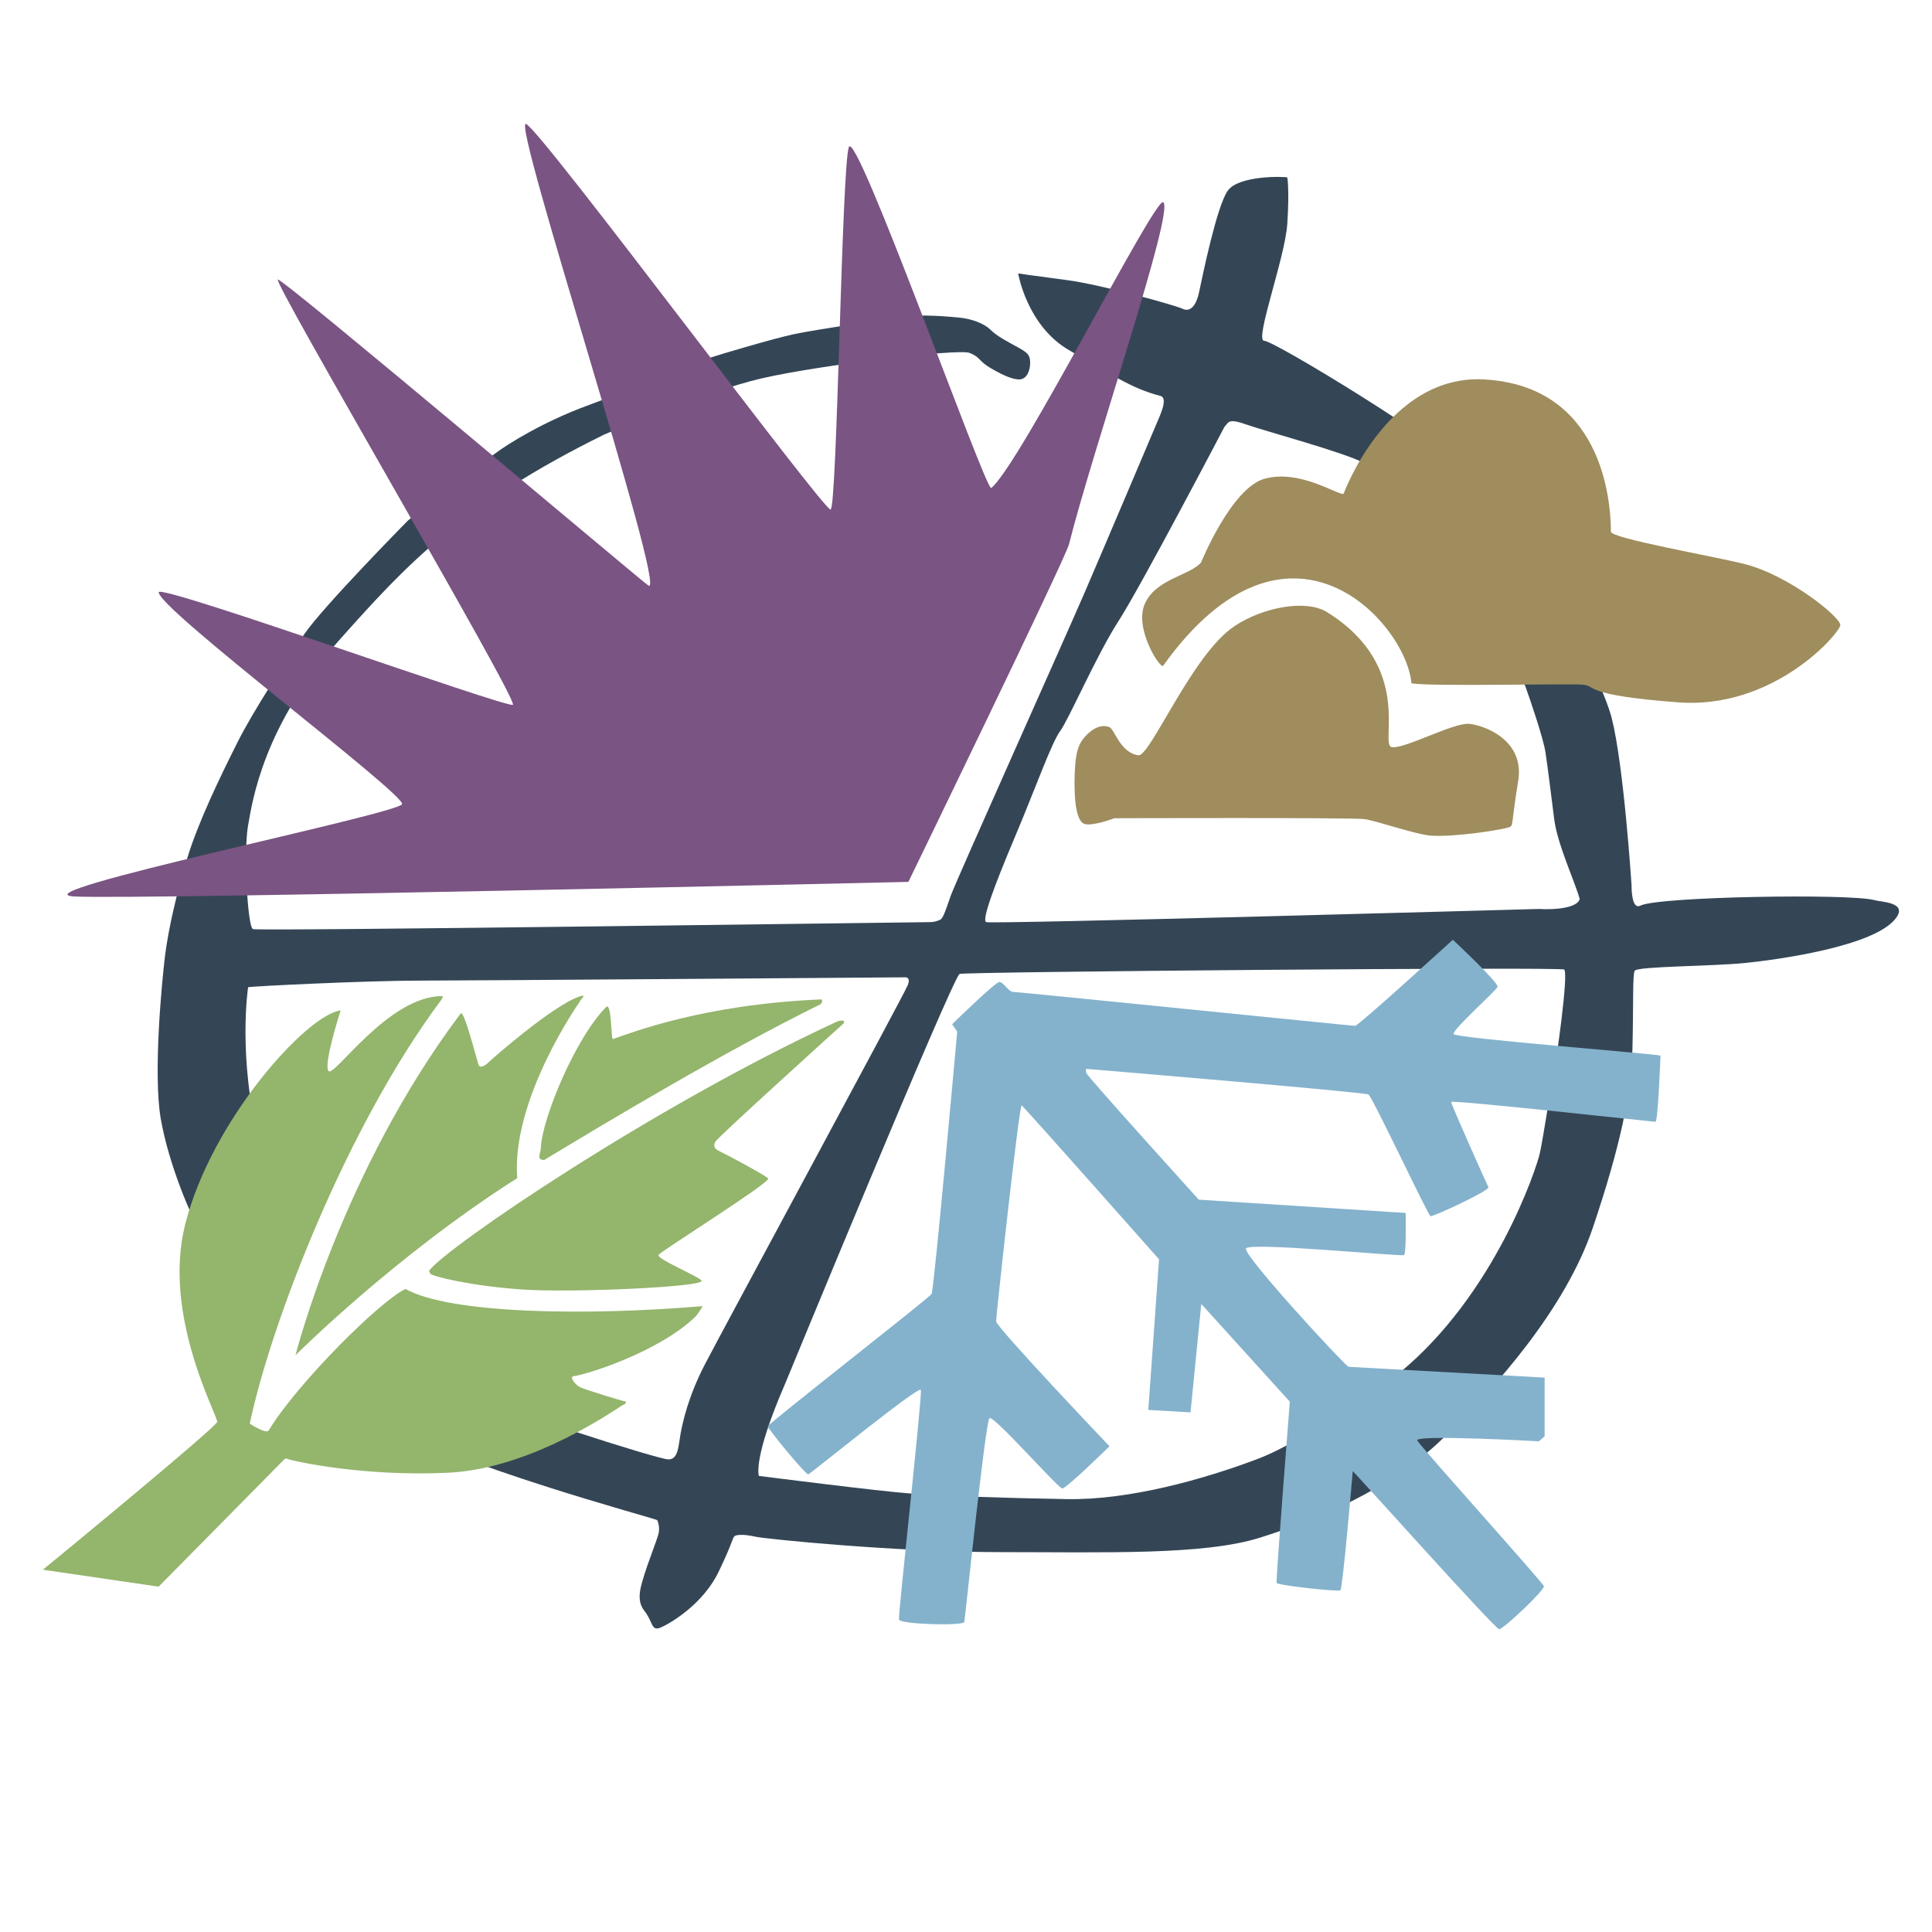 <?xml version="1.0" encoding="utf-8"?>
<!-- Generator: Adobe Illustrator 22.0.1, SVG Export Plug-In . SVG Version: 6.00 Build 0)  -->
<svg version="1.1" id="Ebene_1" xmlns="http://www.w3.org/2000/svg" xmlns:xlink="http://www.w3.org/1999/xlink" x="0px" y="0px" viewBox="0 0 512 512" xml:space="preserve">
<style type="text/css">
	.st0{clip-path:url(#SVGID_2_);fill:#344656;}
	.st1{fill:#7A5483;}
	.st2{fill:#9F8D5E;}
	.st3{fill:#84B2CC;}
	.st4{fill:#94B56C;}
</style>
<g>
	<g>
		<g>
			<g>
				<defs>
					<path id="SVGID_1_" d="M23.77,343.55l63.24-41.1l115.09-21.5l-86.63,80.95l-16.44,41.74L173.01,446l205.52-19.6
						c0,0,109.4-36.67,109.4-38.58c0-1.9,48.06-148.6,48.06-148.6L431.02,22.95L267.86-15L40.85,41.91L23.14,146.88l-26.57,91.7
						L23.77,343.55z"/>
				</defs>
				<clipPath id="SVGID_2_">
					<use xlink:href="#SVGID_1_"  style="overflow:visible;"/>
				</clipPath>
				<path class="st0" d="M496.7,238.53c-6.44-1.76-57.19-0.94-61.98,1.47c-2.35,1.18-2.35-4.67-2.35-5.55c0,0-2.04-31.57-5.25-44.16
					c-3.22-12.56-25.45-53.52-35.11-63.14c-9.64-9.65-54.37-36.85-57-36.85c-2.62,0,5.54-21.93,6.14-30.99
					c0.59-9.08,0-12.28,0-12.28c-0.87-0.29-12.86-0.58-15.78,3.5c-2.92,4.1-6.73,22.79-7.6,26.9c-0.88,4.11-2.63,5.26-4.4,4.39
					c-1.76-0.87-21.63-6.43-30.69-7.6c-9.08-1.18-12.86-1.76-12.86-1.76s2.33,14.04,13.73,20.48c11.4,6.44,16.08,9.94,23.97,11.98
					c2.21,0.57-0.3,5.56-0.88,7.02c0,0-13.75,32.46-19.3,45.32s-33.91,76.01-35.38,80.11c-1.44,4.09-2.04,6.14-2.93,6.43
					c-0.87,0.29-1.16,0.58-3.21,0.58c-2.04,0-177.31,2.43-178.78,1.84c-1.47-0.58-2.48-20.54-1.33-27.27
					c1.18-6.73,4.04-26.71,24.55-49.71c16.96-19,31.86-35.37,69.88-54.09c0,0,26.61-11.4,41.81-14.9s52.04-7.9,54.98-6.73
					c2.92,1.16,2.34,2.05,5.24,3.81c2.92,1.76,5.87,3.22,7.91,3.22s2.92-2.34,2.92-4.4c0-2.04-0.59-2.63-3.21-4.09
					c-2.65-1.46-5.56-2.93-7.31-4.68c-1.76-1.76-5.27-2.93-8.21-3.21c-2.92-0.3-9.93-0.88-14.33-0.3
					c-4.38,0.58-23.97,3.5-29.51,4.68c-5.56,1.18-20.19,5.56-21.92,6.14c-1.76,0.59-21.95,8.77-33.05,12.87
					c-11.12,4.09-20.77,9.94-24.56,12.85c-3.8,2.93-18.99,14.33-22.81,17.55c0,0-22.49,22.81-27.46,30.11
					c-4.98,7.3-13.46,20.17-17.85,28.95c-4.39,8.77-10.23,20.76-13.16,30.41c-2.92,9.64-4.97,18.71-5.87,25.72
					c-0.86,7.02-3.19,31.28-1.16,43.27c2.06,11.99,8.19,26.6,11.12,31c2.93,4.38,21.63,32.74,47.66,49.12
					c18.42,11.59,71.91,25.73,72.8,26.31c0,0,0.87,1.76,0.29,3.8c-0.59,2.06-2.8,7.68-3.69,10.6c-0.86,2.92-2.34,6.73,0,9.65
					c2.34,2.93,1.76,5.55,4.39,4.38c2.64-1.15,11.19-6.23,15.28-14.74c4.1-8.46,3.61-9.29,4.49-9.59c0.89-0.3,2.64-0.3,5.27,0.29
					c2.62,0.59,37.14,4.09,64.89,4.09c27.79,0,53.81,0.86,68.71-3.8c14.92-4.68,34.21-12.56,48.25-26.02
					c14.03-13.46,32.74-34.49,40.06-56.12c7.3-21.65,10.22-35.68,10.51-47.67s0-19.29,0.59-20.46c0.58-1.18,20.75-1.18,29.23-2.06
					c8.48-0.85,34.63-4.39,40.07-11.98C505.47,239.12,498.74,239.09,496.7,238.53z M186.78,361.62c-4.39,8.48-5.84,15.2-6.44,18.42
					c-0.57,3.22-0.57,6.72-3.21,6.72c-2.63,0-43.35-13.03-52.92-17.54c-69.87-33.04-58.46-107.59-58.46-107.59
					c1.16-0.29,31.87-1.76,45.61-1.76S239.72,259,239.72,259s1.75-0.29,0.86,2.04C239.71,263.37,191.17,353.13,186.78,361.62z
					 M411.62,285.3c-0.88,4.39-2.64,16.09-3.52,20.19c-0.87,4.09-11.98,37.71-37.42,58.48c0,0-23.68,17.54-37.72,22.79
					c-14.04,5.26-33.62,10.82-50.28,10.52c-16.66-0.28-33.04-0.87-41.22-1.47c-8.19-0.57-40.35-4.68-40.35-4.68
					s-1.75-4.39,7.01-24.55c0,0,44.45-107.89,46.19-108.48c1.76-0.58,159.48-1.91,160.22-1.16
					C415.71,258.12,412.48,280.93,411.62,285.3z M418.63,238.25c-0.58,2.33-6.43,2.92-10.82,2.63c0,0-145.31,4.09-146.47,3.49
					c-1.18-0.58,2.05-9.34,7.6-22.51c5.55-13.14,9.65-24.84,11.98-28.06c2.36-3.21,9.66-20.17,15.51-29.23
					c5.86-9.06,28.07-51.47,28.07-51.47c1.16-1.18,0.88-2.33,5.84-0.58c4.97,1.76,25.72,7.3,31.28,10.24
					c5.55,2.91,33.37,33.7,42.69,59.34c1.16,3.22,4.67,13.45,5.25,17.25c0.59,3.82,1.82,13.81,2.33,17.83
					C412.78,223.91,417.46,233.86,418.63,238.25z"/>
			</g>
		</g>
	</g>
	<g>
		<path class="st1" d="M240.73,233.71c0,0-203.82,4.74-220.93,3.87c-17.1-0.87,85.85-21.85,86.74-24.48
			c0.87-2.63-64.57-51.75-64.48-56.15c0.09-2.37,92.1,30.71,93.85,29.83c1.75-0.87-64.03-112.71-62.27-112.71
			c1.75,0,97.07,80.52,98.23,81.14c5.07,2.67-36.51-124.14-32.45-122.36c4.11,1.8,78.93,102.62,80.69,102.18s2.93-90.54,4.84-96.04
			c1.89-5.5,35.96,90.35,37.72,90.35c7.48-5.92,43.36-77.13,45.59-75.75c3.17,1.95-18.54,65.14-24.97,90.66
			C282.24,148.28,240.73,233.71,240.73,233.71z"/>
		<g>
			<path class="st2" d="M308.25,176.42c-0.72,1.02-7.8-9.87-4.84-16.45c2.93-6.59,11.95-7.45,14.89-10.92c0,0,8.02-19.73,16.8-22.17
				c9.35-2.6,19.24,4.32,20.96,3.99c0,0,11.59-31.74,37.24-30.32c31.01,1.74,33.61,31.52,33.61,40.36c0,1.74,26.72,6.41,35.17,8.5
				c11.95,2.94,25.8,14.2,25.62,16.28c-0.16,2.08-17.48,22.35-42.96,20.44c-25.46-1.91-21.47-4.33-25.29-4.68
				c-3.82-0.35-39.5,0.53-45.4-0.35C372.7,165.16,341.52,129.99,308.25,176.42z"/>
			<path class="st2" d="M287.44,218.36c-2.19-0.65-2.86-6.15-2.64-13.17c0.22-7.02,1.51-8.57,2.85-10.09
				c1.76-1.96,4.16-3.29,6.36-2.4c1.37,0.55,2.85,6.79,7.67,7.46c3.12,0.42,14.25-26.76,25.44-34.21
				c7.66-5.11,19.06-7.16,24.56-3.73c23.25,14.47,13.82,35.1,17.11,35.76c3.28,0.65,16.44-6.59,20.61-6.15
				c4.16,0.43,14.71,4.39,12.94,15.14c-1.76,10.75-1.33,11.4-1.98,12.06c-0.65,0.66-14.46,2.85-21.05,2.43
				c-4.14-0.28-14.46-3.95-17.75-4.39c-3.3-0.44-66.24-0.23-66.24-0.23S289.62,219.01,287.44,218.36z"/>
		</g>
		<path class="st3" d="M252.33,271.43c0,0,11.41-11.19,12.52-11.19c1.09,0,2.4,2.63,3.71,2.63c1.32,0,89.69,8.99,90.57,8.99
			c0.86,0,25.88-22.81,25.88-22.81s12.28,11.41,11.85,12.49c-0.45,1.11-12.08,11.42-11.63,12.5c0.44,1.11,53.94,5.26,54.82,5.71
			c0,0-0.66,17.54-1.32,17.54s-54.16-5.92-54.16-5.25c0,0.65,9.42,21.7,9.88,22.58c0.43,0.87-14.7,7.89-15.35,7.67
			c-0.66-0.22-15.37-31.57-16.44-32.23c-1.1-0.66-74.78-6.8-74.78-6.8s-0.23,0.22,0,1.09c0.22,0.88,29.81,33.57,29.81,33.57
			l54.83,3.52c0,0,0.22,10.75-0.44,11.17c-0.66,0.44-41.01-3.52-41.87-1.76c-0.88,1.76,26.08,30.93,27.18,31.37l51.95,2.86v15.56
			l-1.52,1.32c0,0-33.32-1.87-32.23-0.2c1.76,2.62,33.38,37.72,33.56,38.6c0.2,1.08-10.75,11.39-11.85,11.39
			s-38.15-41.44-38.81-41.88c0,0-2.64,31.13-3.29,31.57c-0.67,0.44-16.68-1.3-16.89-1.96c-0.22-0.67,3.5-48.03,3.5-48.03
			l-23.46-25.89l-2.85,28.74l-11.19-0.66l2.85-39.91c0,0-35.73-40.35-36.4-40.78c-0.65-0.45-6.78,55.68-6.78,57.21
			c0,1.54,30.05,33.12,30.05,33.12s-11.41,11.18-12.51,11.18c-1.08,0-18.2-19.52-19.3-18.64c-1.08,0.87-6.45,52.92-6.66,54.02
			c-0.22,1.09-17.1,0.65-17.33-0.66c-0.23-1.32,6.24-59.51,5.8-60.83s-29.17,22.16-29.81,22.37c-0.67,0.2-10.75-12.08-10.75-12.73
			c0-0.65,42.75-33.98,43.41-35.08c0.66-1.1,6.79-69.52,6.79-69.52L252.33,271.43z"/>
		<g>
			<path class="st4" d="M11.36,415.99c1.47-1.16,45.91-37.71,46.19-39.17c0.3-1.46-14.62-28.06-8.48-52.33
				c6.99-27.65,32.17-55.55,41.21-56.73c0,0-4.66,14.33-3.22,16.08c1.48,1.76,15.8-19.87,30.13-19.87c0.29,0,0.15,0.5-0.58,1.46
				c-24.58,33.08-44.6,84.43-50.42,111.85c0,0,4.37,2.89,5.04,1.78c7.49-12.42,29.65-34.45,36.24-37.47
				c11.74,6.6,47.98,7.16,78.74,4.55c0,0-1.06,1.96-2.08,2.95c-9.64,9.17-28.32,15.1-32.24,15.65c-0.93,0.14,0.45,2.25,1.92,2.92
				c1.46,0.67,11.29,3.69,11.74,3.69s0.45,0.68-0.33,0.91s-23.5,16.9-46.31,18.02c-22.82,1.11-41.17-3.14-42.18-3.47
				c-1-0.33-1.01-0.45-1.46,0c-0.44,0.44-33.23,33.67-33.23,33.67L11.36,415.99z"/>
			<path class="st4" d="M122.03,268.65c0.86-1.62,4.38,12.56,4.82,13.59c0.44,1.02,1.91,0,2.62-0.72
				c0.73-0.73,16.82-14.91,23.99-17.4c2.42-0.83,0.43,0.58,0,1.61c0,0-18,25.59-16.39,46.48c-32.45,20.62-58.76,46.94-58.76,46.94
				S90.59,310.46,122.03,268.65z"/>
			<path class="st4" d="M160.76,266.75c1.32-0.57,1.16,7.89,1.61,8.63c5.13-1.76,24.11-9.21,55.25-10.53
				c0.47-0.01,0.29,1.05-0.29,1.34c-25.15,12.41-54.97,30.25-73.1,41.21c-2.2,0-0.95-1.61-0.88-3.36
				C143.65,296.56,152.42,275.07,160.76,266.75z"/>
			<path class="st4" d="M113.69,336.77c4.68-6.29,59.21-43.41,107.89-65.93c1.63-0.75,2.63-0.29,1.91,0.44
				c0,0-33.33,30.12-33.92,31.28c-0.58,1.18-0.3,1.91,1.32,2.64c1.61,0.73,12.77,6.7,12.72,7.16c-0.15,1.47-28.37,19.16-29.09,20.19
				c-0.72,1.02,10.8,5.76,11.41,6.86c0.87,1.61-33.77,3.22-47.23,2.34c-13.45-0.87-24.4-3.52-24.69-4.24"/>
		</g>
	</g>
</g>
</svg>
